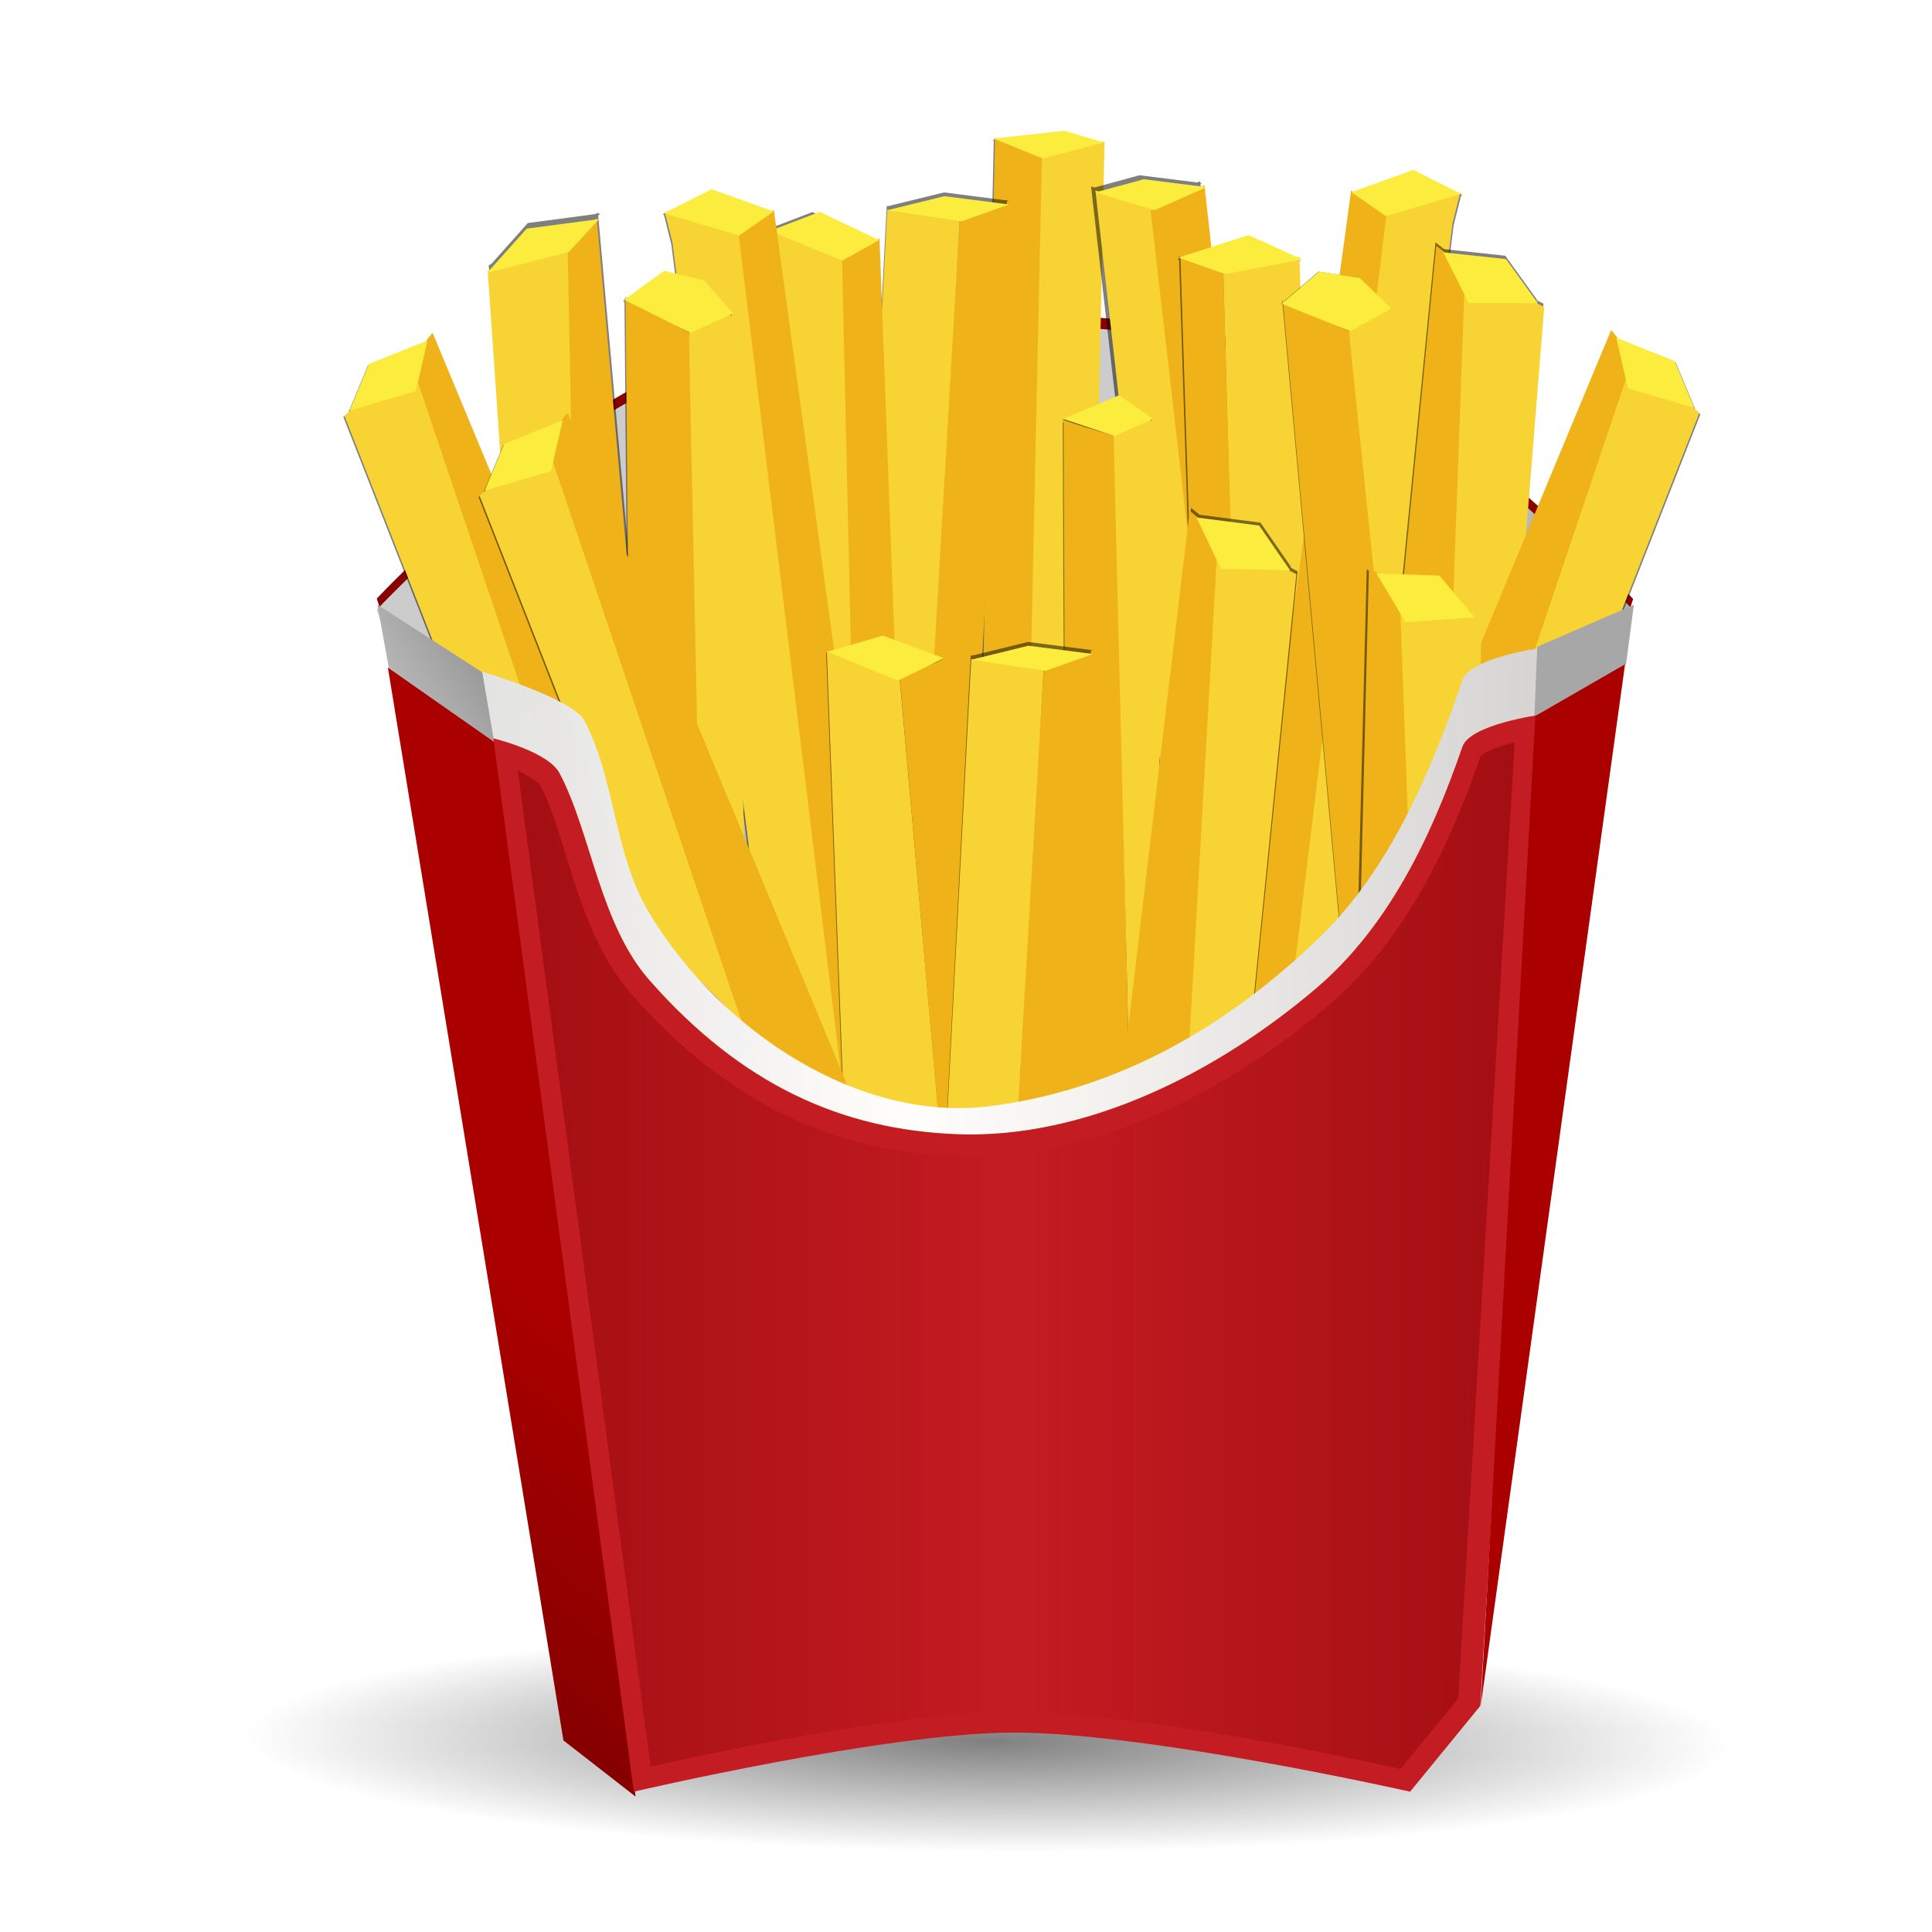 <svg xmlns="http://www.w3.org/2000/svg" viewBox="0 0 500 500"><defs><filter id="k" color-interpolation-filters="sRGB"><feGaussianBlur stdDeviation="1.708"/></filter><filter id="m" color-interpolation-filters="sRGB"><feGaussianBlur stdDeviation="2.188"/></filter><filter id="d" color-interpolation-filters="sRGB"><feGaussianBlur stdDeviation="3.082"/></filter><filter id="e" color-interpolation-filters="sRGB"><feGaussianBlur stdDeviation="3.082"/></filter><filter id="f" color-interpolation-filters="sRGB"><feGaussianBlur stdDeviation="3.082"/></filter><filter id="g" color-interpolation-filters="sRGB"><feGaussianBlur stdDeviation="3.082"/></filter><filter id="h" color-interpolation-filters="sRGB"><feGaussianBlur stdDeviation="1.985"/></filter><filter id="i" color-interpolation-filters="sRGB"><feGaussianBlur stdDeviation="1.815"/></filter><filter id="j" color-interpolation-filters="sRGB"><feGaussianBlur stdDeviation="2.214"/></filter><filter id="c" color-interpolation-filters="sRGB"><feGaussianBlur stdDeviation="2.129"/></filter><filter id="l" color-interpolation-filters="sRGB"><feGaussianBlur stdDeviation="1.976"/></filter><filter id="n" color-interpolation-filters="sRGB"><feGaussianBlur stdDeviation="1.87"/></filter><filter id="o" color-interpolation-filters="sRGB"><feGaussianBlur stdDeviation="3.082"/></filter><filter id="p" color-interpolation-filters="sRGB"><feGaussianBlur stdDeviation="1.615"/></filter><filter id="q" color-interpolation-filters="sRGB"><feGaussianBlur stdDeviation="2.188"/></filter><filter id="r" color-interpolation-filters="sRGB"><feGaussianBlur stdDeviation="2.619"/></filter><filter id="s" color-interpolation-filters="sRGB"><feGaussianBlur stdDeviation="2.795"/></filter><filter id="t" color-interpolation-filters="sRGB"><feGaussianBlur stdDeviation="2.003"/></filter><filter id="u" color-interpolation-filters="sRGB"><feGaussianBlur stdDeviation="2.184"/></filter><linearGradient id="y" y2="1605.2" gradientUnits="userSpaceOnUse" y1="1605.2" x2="2427.8" x1="1711.1"><stop offset="0" stop-color="maroon"/><stop offset=".5" stop-color="maroon" stop-opacity="0"/><stop offset="1" stop-color="maroon" stop-opacity=".995"/></linearGradient><linearGradient id="b" y2="184.4" gradientUnits="userSpaceOnUse" x2="282.76" gradientTransform="matrix(23.05 0 0 -23.05 -3856 5277.2)" y1="104.37" x1="245.23"><stop offset="0" stop-color="#ccc"/><stop offset="1" stop-color="gray"/></linearGradient><linearGradient id="v" y2="135.47" gradientUnits="userSpaceOnUse" x2="317.5" gradientTransform="matrix(23.05 0 0 -23.05 -3856 5277.2)" y1="135.47" x1="180.59"><stop offset="0" stop-color="#ccc"/><stop offset=".5" stop-color="#fff" stop-opacity=".984"/><stop offset="1" stop-color="#ccc" stop-opacity=".99"/></linearGradient><linearGradient id="w" y2="118.13" gradientUnits="userSpaceOnUse" x2="212.59" gradientTransform="matrix(23.05 0 0 -23.05 -3856 5277.2)" y1="125.07" x1="202.17"><stop offset="0" stop-color="#ccc"/><stop offset="1" stop-color="#999"/></linearGradient><linearGradient id="x" y2="173.8" gradientUnits="userSpaceOnUse" x2="216.19" gradientTransform="matrix(23.05 0 0 -23.05 -3832.9 5254.1)" y1="198.68" x1="195.52"><stop offset="0" stop-color="maroon"/><stop offset="1" stop-color="#a00"/></linearGradient><radialGradient id="a" gradientUnits="userSpaceOnUse" cy="536.67" cx="281.96" gradientTransform="matrix(1 0 0 .122 0 471.31)" r="211.59"><stop offset="0"/><stop offset=".044" stop-opacity=".953"/><stop offset="1" stop-opacity="0"/></radialGradient></defs><path d="M493.55 536.67c0 14.231-94.734 25.768-211.59 25.768S70.37 550.901 70.37 536.67s94.734-25.768 211.59-25.768 211.59 11.537 211.59 25.768z" transform="matrix(.909 .007 -.016 1.115 7.944 -149.972)" opacity=".5" fill="url(#a)"/><path d="M97.501 154.903L151.01 316.44h218.075l53.569-161.425s-46.635-50.174-77.8-60.687C290.642 76.04 227.259 77.536 173.23 96.347c-30.133 10.49-75.719 58.556-75.719 58.556z" fill="#890000"/><path d="M780.01 2738.1l428.06-1292.3h1744.6l428.55 1291.4s-373.08 401.39-622.39 485.5c-433.7 146.3-940.77 134.33-1373-16.153-241.06-83.922-605.75-468.45-605.75-468.45z" fill="url(#b)" transform="matrix(.125 0 0 -.125 0 500.04)"/><g transform="matrix(.36 0 0 -.36 -482 902.853)" opacity=".5" filter="url(#c)"><path d="M2084.3 2393.9l-15.417-710.61 47.654-7.008 15.417 728.83z"/><path d="M2086.96 2393.912l-33.638 14.016-16.82-751.248 35.04 25.229z"/><path d="M2052.24 2407.224l35.39-14.366 43.8 11.563-28.382 8.41z"/></g><path d="M268.687 40.66l-5.553 255.935 17.163 2.524L285.85 36.62z" fill="#f7d333"/><path d="M269.645 40.655l-12.116-5.048-6.057 270.571 12.62-9.086z" fill="#efb319"/><path d="M257.14 35.86l12.746 5.175 15.775-4.165-10.222-3.029z" fill="#fcec3d"/><g transform="matrix(.36 .016 .016 -.36 -513.587 869.64)" opacity=".5" filter="url(#d)"><path d="M2011.84 2348.84l33.697 13.875-7.929-737.36-41.525-9.09z"/><path d="M1959.44 2354.672l52.298-4.785-9.752-734.432-47.57 53.517z"/><path d="M1959.44 2354.32l53.61-5.606 33.639 13.665-46.603 3.855z"/></g><path d="M248.384 57.221l12.349-4.445-14.825 265.165-15.088 2.596z" fill="#efb319"/><path d="M229.626 54.272l18.738 2.571-15.433 264.081-16.246-20.027z" fill="#f7d333"/><path d="M229.62 54.4l19.197 2.887 12.325-4.371-16.705-2.143z" fill="#fcec3d"/><g transform="matrix(.358 .035 .035 -.358 -540.65 838.328)" opacity=".5" filter="url(#e)"><path d="M1837.52 2332.24l81.296-643.328 56.063-12.614-88.304 661.552-54.662 16.819z"/><path d="M1885.12 2337.848l25.229 18.22 95.312-696.591-39.344 12.854z"/><path d="M1831.28 2353.592l54.082-16.069 24.793 17.29-44.415 15.993z"/></g><path d="M200.668 67.65l6.31 233.453 19.646 6.51-8.176-240.233-18.994-7.967z" fill="#f7d333"/><path d="M217.927 67.33l9.688-5.636 9.444 253.04-13.645-6.003z" fill="#efb319"/><path d="M199.19 59.776l18.812 7.678 9.5-5.317-15.352-7.308z" fill="#fcec3d"/><g transform="matrix(.344 .108 .108 -.344 -657.475 656.953)" opacity=".5" filter="url(#f)"><path d="M1708.64 1894.96l-122.896 313.176 51.536 43.607 229.928-515.36z"/><path d="M1633.3 2247.8l15.857 19.821 238.4-573.32-79.825 36.16z"/><path d="M1585.84 2206.44l17.551 38.908 47.623 22.212-13.777-29.3z"/></g><path d="M134.542 190.923l-8.324-120.88 22.422-9.402 23.21 201.916z" fill="#f7d333"/><path d="M146.847 61.565l7.592-5.093 19.847 222.743-23.508-21.06z" fill="#efb319"/><path d="M126.067 70.636l10.24-11.466 18.763-2.476-7.904 8.574z" fill="#fcec3d"/><g transform="matrix(.36 0 0 -.36 -482 902.853)" opacity=".5" filter="url(#g)"><path d="M1708.64 1894.96l-122.896 313.176 51.536 43.607 229.928-515.36z"/><path d="M1633.3 2247.8l15.857 19.821 238.4-573.32-79.825 36.16z"/><path d="M1589.44 2211.704l14.016 33.638 42.048 16.82-8.41-36.442z"/></g><path d="M133.388 220.359L89.126 107.565l18.56-15.706 82.812 185.613z" fill="#f7d333"/><path d="M106.253 93.28l5.712-7.14 85.862 206.489-28.75-13.024z" fill="#efb319"/><path d="M90.457 106.28l5.048-12.116 15.144-6.057-3.029 13.125z" fill="#fcec3d"/><g transform="matrix(.36 -.011 -.011 -.36 -460.187 919.928)" opacity=".5" filter="url(#h)"><path d="M2134.64 2356.072l53.26-639.128 40.647 7.008-53.26 618.104z"/><path d="M2173.84 2340.656l39.245 16.82 51.859-633.52-37.843-4.206z"/><path d="M2134.64 2354.672l42.048-14.016 37.843 15.418-44.851 7.008z"/></g><path d="M283.489 49.278l25.9 229.525 14.558-2.95L298.27 53.896z" fill="#f7d333"/><path d="M297.763 54.415l13.951-6.468 25.336 227.521-13.579 1.912z" fill="#efb319"/><path d="M283.504 49.782l15.284 4.603 13.462-5.949-16.22-2.05z" fill="#fcec3d"/><g transform="matrix(.36 0 0 -.36 -482 902.853)" opacity=".5" filter="url(#i)"><path d="M2272 2322.432l-54.662-12.614 15.418-570.448 57.465 39.244z"/><path d="M2217.28 2311.216l-30.835 12.614 19.622-606.888 28.032 15.418z"/><path d="M2185.04 2321.728l50.458 16.118 38.544-17.52-55.363-10.512z"/></g><path d="M336.29 66.4l-19.688 4.543 5.553 205.454 20.697-14.135z" fill="#f7d333"/><path d="M316.581 70.44l-11.106-4.544 7.068 218.578 10.096-5.553z" fill="#efb319"/><path d="M304.97 66.653l18.172-5.805 13.883 6.31-19.94 3.786z" fill="#fcec3d"/><g transform="matrix(-.36 0 0 -.36 1037.713 897.853)" opacity=".5" filter="url(#j)"><path d="M1837.52 2332.24l81.296-643.328 56.063-12.614-88.304 661.552-54.662 16.819z"/><path d="M1885.12 2337.848l25.229 18.22 95.312-696.591-39.344 12.854z"/><path d="M1831.28 2353.592l54.082-16.069 24.793 17.29-44.415 15.993z"/></g><path d="M375.907 57.867l-29.28 231.703-20.192 4.543L358.24 55.847l19.687-6.058z" fill="#f7d333"/><path d="M358.763 55.847l-9.086-6.562-34.328 250.886 14.17-4.63z" fill="#efb319"/><path d="M378.154 50.177l-19.478 5.787-8.93-6.227 15.997-5.76z" fill="#fcec3d"/><g transform="scale(.36 -.36) rotate(4.736 31514.003 -9634.242)" opacity=".5" filter="url(#k)"><path d="M1803.8 2277.5l45.589-25.768 19.822-483.64-61.446 57.482z"/><path d="M1849.3 2251.7l29.732 13.875 13.875-525.27-33.696 39.643z"/><path d="M1802.8 2275.4l47.571-23.786 30.723 13.875-20.813 23.786-28.741 6.938z"/></g><path d="M331.982 77.827l17.13 7.894 21.495 173-23.763-18.804z" fill="#efb319"/><path d="M349.08 85.735l10.26-5.865 20.599 188.12-13.273-13.226z" fill="#f7d333"/><path d="M331.686 78.61l17.782 7.124 10.614-5.894-8.177-7.918-10.522-1.636z" fill="#fcec3d"/><g transform="matrix(-.346 .113 -.101 -.387 1171.138 753.94)" opacity=".5" filter="url(#l)"><path d="M1708.64 1894.96l-122.896 313.176 51.536 43.607 229.928-515.36z"/><path d="M1633.3 2247.8l15.857 19.821 238.4-573.32-79.825 36.16z"/><path d="M1589.44 2211.704l14.016 33.638 42.048 16.82-8.41-36.442z"/></g><path d="M388.84 214.463l10.801-135.025-22.225-11.032-27.346 225.33z" fill="#f7d333"/><path d="M379.19 69.48l-7.485-5.87-24.412 248.705 23.935-23.02z" fill="#efb319"/><path d="M398.003 78.476l-8.248-11.423-16.235-1.746 6.593 13.142z" fill="#fcec3d"/><g transform="matrix(-.36 0 0 -.36 1010.925 902.14)" opacity=".5" filter="url(#m)"><path d="M1708.64 1894.96l-122.896 313.176 51.536 43.607 229.928-515.36z"/><path d="M1633.3 2247.8l15.857 19.821 238.4-573.32-79.825 36.16z"/><path d="M1589.44 2211.704l14.016 33.638 42.048 16.82-8.41-36.442z"/></g><path d="M395.537 219.646l44.262-112.794-18.56-15.705-82.812 185.613z" fill="#f7d333"/><path d="M422.672 92.567l-5.712-7.139-85.862 206.488 28.75-13.023z" fill="#efb319"/><path d="M438.468 105.567l-5.048-12.115-15.144-6.058 3.029 13.125z" fill="#fcec3d"/><g transform="matrix(-.337 .138 -.129 -.378 1202 776.928)" opacity=".5" filter="url(#n)"><path d="M1708.64 1894.96l-122.896 313.176 51.536 43.607 229.928-515.36z"/><path d="M1633.3 2247.8l15.857 19.821 238.4-573.32-79.825 36.16z"/><path d="M1589.44 2211.704l14.016 33.638 42.048 16.82-8.41-36.442z"/></g><g><path d="M382.396 296.046l.907-135.453-22.97-9.379-10.81 226.726z" fill="#f7d333"/><path d="M362.18 152.156l-7.894-5.308-6.176 249.823 22.189-24.706z" fill="#efb319"/><path d="M381.6 159.754l-9.06-10.79-16.32-.555 7.535 12.624z" fill="#fcec3d"/></g><g transform="matrix(.36 0 0 -.36 -487.762 902.853)" opacity=".5" filter="url(#o)"><path d="M1837.52 2332.24l81.296-643.328 56.063-12.614-88.304 661.552-54.662 16.819z"/><path d="M1885.12 2337.848l25.229 18.22 95.312-696.591-39.344 12.854z"/><path d="M1831.28 2353.592l54.082-16.069 24.793 17.29-44.415 15.993z"/></g><g><path d="M174.043 62.867l29.28 231.703 20.192 4.543L191.71 60.847l-19.687-6.058z" fill="#f7d333"/><path d="M191.187 60.847l9.087-6.562L234.6 305.17l-14.17-4.63z" fill="#efb319"/><path d="M171.796 55.177l19.478 5.787 8.93-6.227-15.997-5.76z" fill="#fcec3d"/></g><g transform="matrix(.36 0 0 -.36 -487.762 897.09)" opacity=".5" filter="url(#p)"><path d="M1803.8 2277.5l45.589-25.768 19.822-483.64-61.446 57.482z"/><path d="M1849.3 2251.7l29.732 13.875 13.875-525.27-33.696 39.643z"/><path d="M1802.8 2275.4l47.571-23.786 30.723 13.875-20.813 23.786-28.741 6.938z"/></g><g><path d="M161.899 76.82l16.42 9.28 7.138 174.19-22.13-20.703z" fill="#efb319"/><path d="M178.286 86.112l10.708-4.997 4.998 189.182-12.136-14.278z" fill="#f7d333"/><path d="M161.538 77.576l17.134 8.567 11.065-4.997-7.496-8.567-10.351-2.499z" fill="#fcec3d"/></g><g transform="matrix(.36 0 0 -.36 -447.025 923.553)" opacity=".5" filter="url(#q)"><path d="M1708.64 1894.96l-122.896 313.176 51.536 43.607 229.928-515.36z"/><path d="M1633.3 2247.8l15.857 19.821 238.4-573.32-79.825 36.16z"/><path d="M1589.44 2211.704l14.016 33.638 42.048 16.82-8.41-36.442z"/></g><g transform="matrix(.198 0 0 -.198 -66.415 511.057)" opacity=".5" filter="url(#r)"><path d="M1415.28 1728.4l95.144-35.678 67.393-757.176-134.784 47.57z"/><path d="M1510.4 1696.72l55.5 19.822 75.322-773.04-63.43-15.857z"/><path d="M1415.6 1728.16l92.504-37.843 60.268 29.433-79.89 29.434z"/></g><g><path d="M213.987 168.618l18.85 7.069 13.353 150.015-26.704-9.425z" fill="#f7d333"/><path d="M232.833 174.895l10.996-3.927 14.923 153.158-12.567 3.142z" fill="#efb319"/><path d="M214.05 168.666l18.328 7.497 11.94-5.831-15.828-5.832z" fill="#fcec3d"/></g><g><path d="M168.363 241.059l-44.262-112.794 18.56-15.706 82.812 185.613z" fill="#f7d333"/><path d="M141.228 113.98l5.712-7.14 85.862 206.489-28.75-13.024z" fill="#efb319"/><path d="M125.432 126.98l5.048-12.116 15.144-6.057-3.029 13.125z" fill="#fcec3d"/></g><g transform="matrix(.198 0 0 -.198 -66.415 511.057)" opacity=".5" filter="url(#s)"><path d="M1724.5 2029.7l3.964-947.47 83.25 15.857-19.822 911.79z"/><path d="M1789.9 2011.9l48.052 20.643 23.305-886.84-48.981-49.638z"/><path d="M1724 2032.3l67.276-22.425 50.457 22.425-44.851 30.835z"/></g><g><path d="M275.252 108.923l.785 187.718 16.494-3.142-3.927-180.649z" fill="#efb319"/><path d="M288.209 112.45l9.52-4.09 4.618 175.705-9.705 9.834z" fill="#f7d333"/><path d="M275.153 108.408l13.329 4.443 9.996-4.443-8.886-6.11z" fill="#fcec3d"/></g><g transform="matrix(-.348 .106 -.093 -.389 1093.025 838.728)" opacity=".5" filter="url(#t)"><path d="M1708.64 1894.96l-122.896 313.176 51.536 43.607 229.928-515.36z"/><path d="M1633.3 2247.8l15.857 19.821 238.4-573.32-79.825 36.16z"/><path d="M1589.44 2211.704l14.016 33.638 42.048 16.82-8.41-36.442z"/></g><g transform="matrix(.36 .016 .016 -.36 -491.862 985.978)" opacity=".5" filter="url(#u)"><path d="M2011.84 2348.84l33.697 13.875-7.929-737.36-41.525-9.09z"/><path d="M1959.44 2354.672l52.298-4.785-9.752-734.432-47.57 53.517z"/><path d="M1959.44 2354.32l53.61-5.606 33.639 13.665-46.603 3.855z"/></g><g><path d="M270.109 173.559l12.349-4.445-14.825 265.164-15.088 2.596z" fill="#efb319"/><path d="M251.35 170.61l18.74 2.57-15.434 264.082-16.246-20.028z" fill="#f7d333"/><path d="M251.345 170.737l19.197 2.887 12.325-4.37-16.705-2.144z" fill="#fcec3d"/></g><g><path d="M321.93 283.368l13.558-134.776-21.994-11.485-31.947 224.725z" fill="#f7d333"/><path d="M315.246 138.218l-7.365-6.023-29.49 248.154 24.4-22.524z" fill="#efb319"/><path d="M333.87 147.597l-8.012-11.59-16.197-2.077 6.323 13.274z" fill="#fcec3d"/></g><path d="M3185.8 2658.1s-142.07-20.007-157.75-65.548c-65.374-189.92-150.34-392.28-296.77-533.75-183.48-177.28-409.2-314.03-681.42-348.63-267.89-34.053-554.89 150.7-705.19 399.05-74.15 122.53-69.031 273.47-134.7 399.05-24 45.9-211.8 101.6-211.8 101.6l62.667-434.35-39.617 296.05s113.58-26.861 137.58-72.752c65.667-125.58 83.136-311.05 185.84-427.87 191.68-218.01 398.94-309.81 636.04-319.1 267.71-10.483 541.02 128.61 744.8 302.53 148.08 126.38 237.16 309.97 302.53 499.9 14.281 41.488 128.66 60.817 149.83 64.108l7.923 139.74z" fill="url(#v)" transform="matrix(.125 0 0 -.125 0 500.04)"/><path d="M781.39 2748.4l45.689-254.14 205.6-85.666-34.266 199.89z" fill="url(#w)" transform="matrix(.125 0 0 -.125 0 500.04)"/><path d="M1045.4 2448.5l270.5-2167.8-149.4 116.31-363.44 2221.1z" fill="url(#x)" transform="matrix(.125 0 0 -.125 0 500.04)"/><path d="M397.85 167.378l-.757 18.172 23.725-13.63 2.02-15.396z" fill="#a7a7a7"/><path d="M164.025 463.686s64.891-15.167 97.93-15.291c34.703-.13 102.978 15.291 102.978 15.291l18.172-22.211 15.144-256.437s-17.814 2.506-19.774 8.199c-8.172 23.74-19.262 46.675-37.772 62.47-25.474 21.74-59.613 39.135-93.077 37.825-29.637-1.16-55.602-12.592-79.562-39.843-12.839-14.601-15.013-37.81-23.22-53.507-3-5.737-17.163-9.087-17.163-9.087z" fill="#c41c23"/><path d="M383.213 441.475l37.35-269.562-23.213 13.375z" fill="#a00"/><path d="M2345.7 1236.2c-24.513 5.504-186.67 41.194-280.09 40.844-82.957-.31-220.55-30.436-258.97-39.187l-95.5 716.09c8.398-3.995 15.717-9.666 15.875-9.969 20.453-39.115 26.176-105.66 66.531-151.56 68.73-78.17 145.91-112.42 231.75-115.78 98.57-3.86 196.09 46.542 268.88 108.66 54.636 46.628 86.289 112.99 109.38 180.06-.833-2.421-.217-.296 3.625 1.75s9.748 4.222 15.656 5.907c1.809.515 3.181.72 4.937 1.156l-40.594-687.28-41.469-50.688z" transform="matrix(.36 0 0 -.36 -482 902.853)" opacity=".482" fill="url(#y)"/></svg>